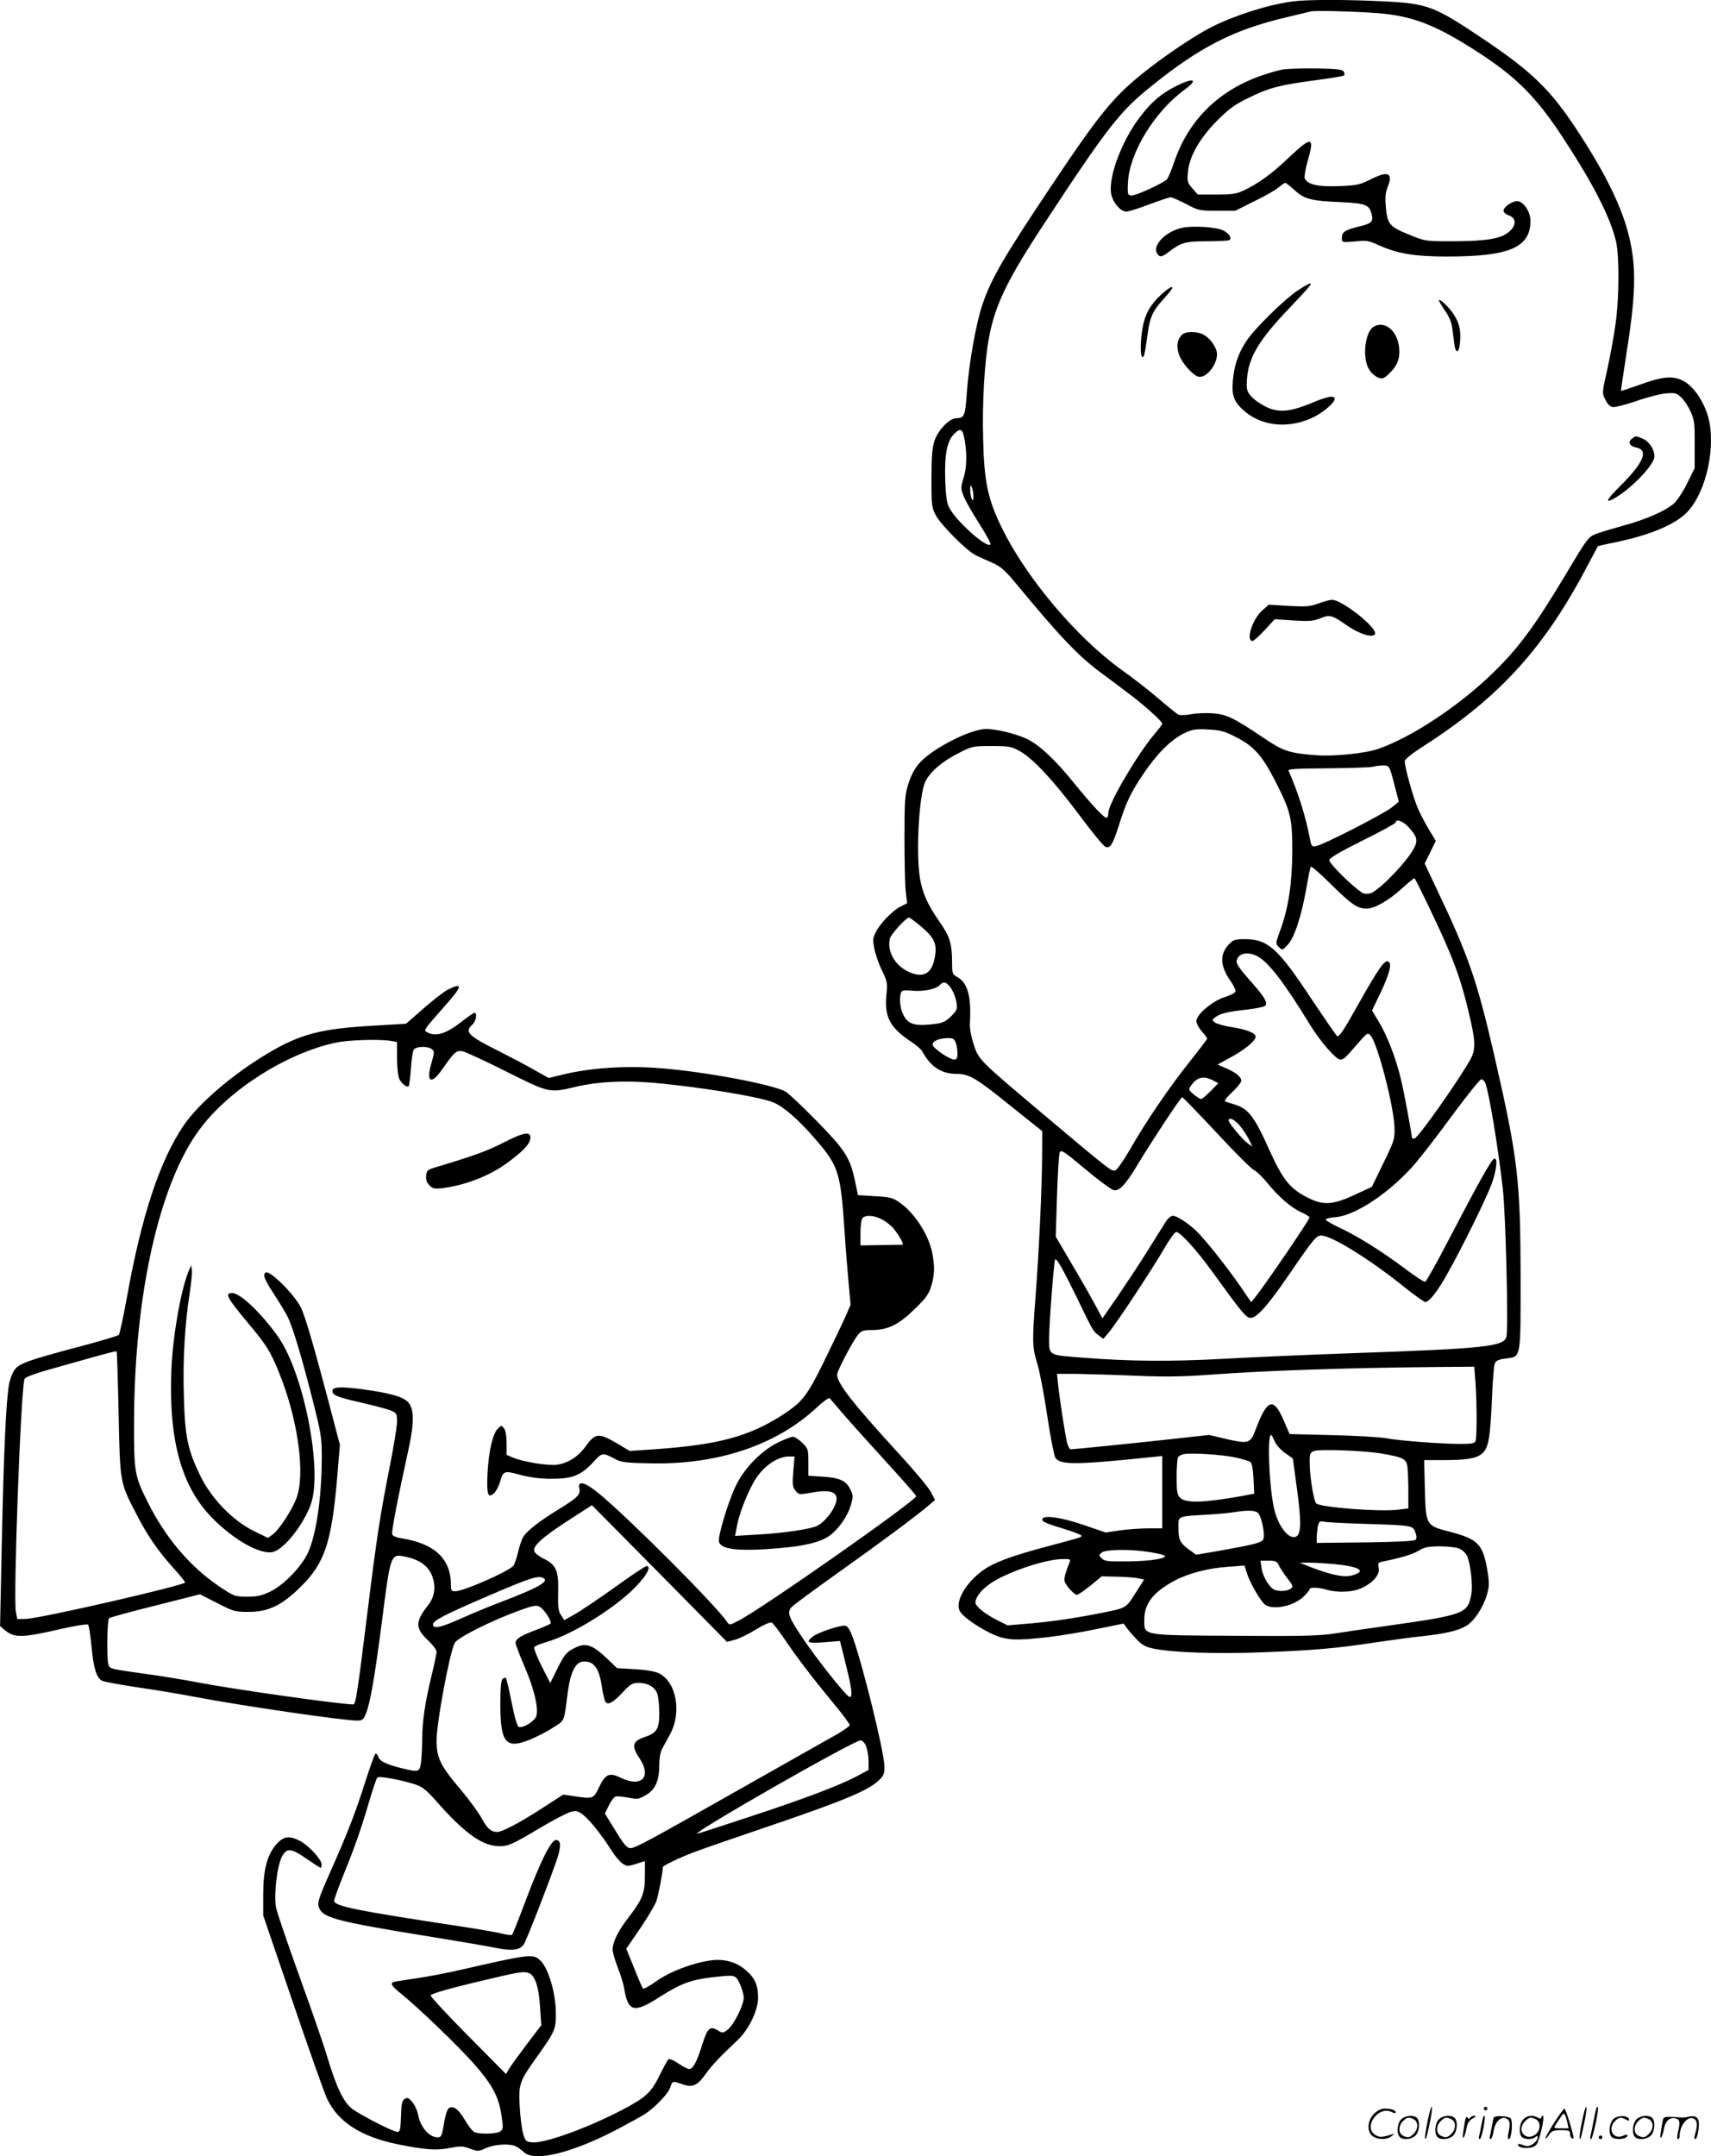 <svg version="1.0" xmlns="http://www.w3.org/2000/svg"
  viewBox="0 0 952.536 1200.313"
 preserveAspectRatio="xMidYMid meet">
<g transform="translate(0.038,1200.807) scale(0.1,-0.1)"
fill="#000000" stroke="none">
<path d="M7195 12000 c-134 -18 -315 -75 -448 -141 -97 -49 -274 -168 -394
-266 -155 -125 -239 -228 -492 -607 -273 -408 -343 -528 -392 -673 -36 -106
-75 -325 -87 -492 -9 -129 -14 -141 -59 -141 -37 0 -100 -65 -120 -123 -14
-41 -17 -85 -18 -212 0 -150 2 -163 24 -205 28 -53 172 -198 221 -222 19 -10
60 -28 92 -42 46 -20 69 -39 125 -106 256 -309 352 -410 479 -505 41 -30 109
-81 151 -113 86 -63 193 -160 193 -172 0 -5 -19 -30 -42 -57 -92 -107 -258
-388 -258 -439 0 -13 -4 -25 -8 -28 -11 -7 -79 65 -184 194 -105 130 -191 210
-260 244 -57 28 -171 56 -228 56 -88 0 -300 -109 -371 -189 -27 -30 -47 -68
-62 -115 -20 -65 -22 -91 -22 -306 0 -129 3 -263 7 -297 l8 -63 -38 -19 c-45
-23 -116 -97 -139 -146 -15 -31 -15 -43 -5 -91 6 -31 25 -85 42 -119 29 -60
31 -68 24 -139 -11 -121 21 -180 141 -259 27 -18 53 -41 59 -52 47 -86 105
-124 190 -125 71 0 109 -22 304 -180 l174 -139 -1 -153 c-2 -188 -17 -509 -36
-763 -20 -255 -19 -287 10 -380 13 -44 38 -174 55 -290 17 -115 38 -220 45
-232 27 -41 116 -40 538 4 l57 6 0 -202 0 -201 -77 0 c-42 0 -113 -5 -157 -11
l-81 -12 -120 41 c-124 43 -224 57 -232 35 -5 -15 12 -23 130 -59 48 -15 87
-30 87 -35 0 -9 3 -8 -188 -59 -201 -53 -302 -91 -362 -135 -92 -67 -150 -166
-130 -219 11 -30 79 -81 167 -126 47 -24 81 -34 131 -38 83 -5 283 19 474 59
l143 29 15 -21 c8 -12 33 -41 55 -64 32 -34 51 -45 95 -54 102 -22 350 -31
603 -21 292 11 418 22 632 55 88 13 207 29 265 35 122 13 197 30 242 57 43 25
94 101 115 172 14 48 14 66 4 131 -26 154 -51 180 -217 223 -125 32 -127 35
-132 237 l-4 160 113 0 c196 1 233 20 249 131 6 35 13 136 16 224 4 88 10 170
15 181 6 17 19 24 58 29 90 12 86 -11 86 454 -1 540 -15 662 -146 1231 -96
418 -143 556 -323 933 l-65 138 31 63 31 63 -37 61 c-20 33 -48 86 -62 118
-26 58 -74 230 -74 264 0 12 39 43 113 90 418 270 666 544 905 1000 31 58 56
106 57 107 1 2 46 12 101 23 188 39 330 98 396 167 109 113 164 375 115 538
-27 87 -82 165 -137 193 -58 30 -114 25 -246 -23 -53 -19 -98 -34 -100 -33 -1
2 11 82 26 180 56 349 61 500 20 675 -39 165 -132 356 -295 603 -142 216 -247
318 -500 489 -294 198 -323 209 -580 222 -213 10 -417 10 -500 -1z m525 -70
c175 -22 301 -76 539 -233 190 -127 296 -235 433 -442 173 -262 271 -452 304
-590 19 -81 18 -315 -2 -457 -8 -62 -29 -175 -45 -250 -31 -137 -31 -138 -12
-175 12 -25 26 -39 41 -41 13 -2 71 13 130 33 59 21 133 40 165 43 53 4 60 3
87 -23 16 -15 39 -50 52 -79 20 -45 23 -66 22 -182 l0 -132 -42 -85 c-23 -47
-57 -98 -75 -113 -49 -42 -160 -90 -284 -123 -61 -17 -128 -37 -150 -46 -42
-17 -46 -22 -176 -240 -166 -276 -254 -395 -397 -534 -188 -183 -453 -358
-638 -422 -72 -25 -249 -43 -347 -35 -151 12 -182 23 -290 96 -166 112 -208
132 -283 137 -37 3 -92 1 -122 -5 -31 -6 -62 -6 -71 -2 -8 5 -56 43 -105 85
-49 43 -143 116 -209 163 -253 182 -534 515 -670 796 -76 155 -97 256 -102
489 -6 207 8 437 33 568 34 181 102 321 308 634 356 542 421 624 601 768 271
218 459 312 755 381 58 14 114 27 125 30 30 8 328 -2 425 -14z m-2349 -2377
c13 -78 10 -153 -8 -209 -15 -49 -15 -56 1 -97 9 -24 48 -93 86 -152 38 -60
67 -112 64 -117 -17 -27 -190 127 -230 204 -13 24 -19 65 -22 148 -5 146 9
223 50 263 36 36 48 28 59 -40z m48 -308 c1 -23 -2 -26 -9 -15 -5 8 -9 31 -9
50 0 29 2 31 9 15 5 -11 9 -33 9 -50z m1459 -1339 c101 -51 147 -102 219 -242
88 -172 97 -208 97 -394 -1 -179 -21 -313 -65 -435 -29 -79 -29 -79 -10 -99
20 -19 20 -19 49 12 37 39 75 154 103 308 11 66 23 123 26 127 3 5 56 -41 117
-102 112 -110 143 -131 195 -131 43 0 123 46 195 112 37 33 68 59 70 57 11
-11 130 -260 173 -359 60 -137 94 -239 127 -379 40 -163 42 -209 16 -262 -52
-100 -297 -449 -316 -449 -8 0 -14 1 -14 3 0 19 -45 262 -60 322 -27 117 -76
244 -122 321 l-40 67 46 96 c51 107 66 164 45 176 -20 13 -56 -39 -169 -240
-82 -147 -106 -182 -117 -174 -7 6 -69 97 -139 201 -189 287 -245 337 -372
338 -58 0 -66 -3 -92 -30 -52 -56 -48 -122 13 -207 16 -23 27 -48 24 -55 -2
-8 -30 -21 -60 -31 -68 -21 -157 -97 -157 -133 0 -13 14 -39 30 -57 17 -19 30
-37 30 -41 0 -3 -44 -61 -98 -129 -113 -142 -245 -335 -334 -492 -37 -63 -71
-111 -81 -113 -21 -4 -36 7 -387 303 -372 313 -372 313 -400 400 -14 42 -22
88 -21 115 9 147 -11 225 -68 258 -30 16 -31 20 -31 87 -1 102 -13 140 -70
222 -66 94 -96 162 -109 243 -23 142 -5 464 30 537 27 55 94 113 188 160 72
37 78 38 180 38 98 0 110 -2 159 -29 73 -41 186 -162 331 -356 67 -91 132
-169 143 -175 28 -13 42 10 77 120 41 129 64 178 136 285 74 111 154 191 227
226 46 22 63 25 133 21 68 -3 91 -9 153 -41z m883 -261 l26 -100 -41 -33 c-46
-36 -377 -206 -419 -214 -25 -5 -27 -2 -37 51 -23 119 -65 252 -117 369 -4 9
44 12 218 13 123 1 238 5 254 9 17 5 44 7 60 7 29 -2 31 -4 56 -102z m76 -237
c48 -52 56 -72 40 -111 -27 -64 -175 -224 -239 -258 -11 -6 -31 -8 -45 -5 -31
8 -193 163 -193 186 0 11 55 44 185 109 102 50 185 96 185 101 0 21 38 8 67
-22z m-2709 -558 c70 -59 87 -93 78 -157 -14 -105 -64 -135 -152 -93 -75 37
-117 115 -100 184 6 24 90 116 106 116 4 0 35 -22 68 -50z m1871 -165 c61 -31
149 -145 292 -379 58 -95 146 -196 169 -196 21 0 27 6 94 84 59 67 60 68 77
48 40 -50 129 -395 132 -512 2 -62 -2 -74 -62 -197 l-64 -132 -91 -42 c-130
-61 -181 -63 -276 -13 -91 48 -131 99 -204 261 -84 187 -116 229 -194 253 -20
6 -43 13 -51 16 -8 3 5 21 38 52 28 26 51 55 51 63 0 22 -27 45 -84 70 l-48
21 73 40 c77 41 139 93 139 115 0 20 -49 40 -132 53 -43 7 -86 19 -95 26 -17
13 -17 15 2 29 26 21 73 32 178 43 49 6 94 15 100 21 15 15 -1 45 -61 114 -98
111 -107 125 -92 152 16 29 64 34 109 10z m-1710 -171 c25 -32 44 -98 36 -124
-3 -10 -21 -32 -40 -48 -28 -26 -45 -31 -108 -37 -90 -9 -124 4 -149 55 -18
34 -23 94 -12 123 4 12 18 14 62 10 62 -6 135 9 154 32 19 21 34 18 57 -11z
m31 -310 c6 -14 10 -41 10 -60 0 -27 -4 -34 -19 -34 -25 0 -115 61 -119 81 -4
20 33 37 81 38 31 1 39 -3 47 -25z m1432 -210 l30 -16 -43 -44 c-24 -24 -47
-44 -51 -44 -15 0 -68 43 -68 54 0 6 11 24 25 39 29 31 62 34 107 11z m1517
-16 c21 -56 71 -358 97 -588 16 -140 32 -778 20 -823 -13 -55 -116 -66 -861
-92 -231 -8 -550 -22 -710 -31 -294 -16 -525 -15 -798 7 -181 14 -177 11 -177
106 1 92 27 433 34 440 8 8 42 -52 118 -207 94 -195 93 -192 123 -215 l27 -20
30 35 c42 49 245 357 309 468 29 50 59 92 67 92 21 0 111 -98 193 -211 173
-239 194 -264 218 -267 33 -5 96 64 215 238 139 203 154 220 181 220 57 0 264
-128 453 -279 62 -50 119 -91 127 -91 21 0 69 61 122 157 81 142 218 422 247
501 28 79 35 146 14 140 -16 -5 -88 -135 -251 -447 -67 -129 -127 -237 -133
-238 -7 -2 -56 30 -110 71 -126 94 -256 177 -361 227 -46 21 -83 43 -83 48 0
5 24 11 53 13 114 9 310 141 447 301 38 45 134 169 211 275 78 105 148 192
155 192 8 0 18 -10 23 -22z m-1499 -273 c99 -107 194 -202 210 -210 16 -8 50
-41 75 -72 63 -78 134 -139 190 -164 25 -11 45 -24 45 -28 0 -13 -251 -381
-306 -449 l-19 -23 -60 88 c-70 102 -198 264 -247 310 -47 44 -107 83 -129 83
-11 0 -29 -16 -42 -37 -13 -21 -59 -94 -102 -163 -43 -69 -117 -180 -163 -248
l-85 -123 -42 78 c-23 43 -81 145 -130 227 l-88 150 7 223 c4 123 10 233 15
244 7 19 19 12 141 -90 74 -62 146 -115 159 -118 32 -8 69 32 140 152 75 124
234 365 242 365 4 0 89 -88 189 -195z m129 40 c17 -20 40 -54 52 -77 l21 -42
-23 15 c-28 18 -109 115 -109 129 0 21 29 8 59 -25z m1315 -1437 c8 -115 8
-301 0 -322 -5 -13 -22 -16 -83 -16 -108 0 -345 18 -416 32 -33 6 -167 14
-298 17 l-238 6 -32 74 c-58 135 -93 123 -159 -54 -28 -73 -39 -76 -168 -46
l-89 21 -228 -25 c-219 -24 -527 -55 -544 -55 -4 0 -12 15 -18 33 -9 30 -46
267 -53 350 l-4 37 106 0 c58 -1 204 -5 324 -10 167 -7 267 -6 415 5 330 24
747 38 1247 43 l231 2 7 -92z m-1119 -322 c8 -19 34 -49 58 -66 l44 -31 22
-162 c25 -181 25 -254 -1 -271 -41 -25 -105 56 -127 161 -27 129 -37 403 -15
403 3 0 11 -15 19 -34z m605 -71 c108 -19 126 -28 134 -65 3 -18 6 -79 6 -136
l0 -103 -56 -7 c-104 -13 -435 13 -457 35 -14 14 -36 150 -36 224 -1 50 2 59
22 67 29 13 288 3 387 -15z m-820 -21 c36 -8 71 -19 79 -23 10 -7 16 -35 19
-94 l4 -84 -63 -12 c-219 -39 -318 -42 -349 -11 -17 17 -20 33 -20 118 0 53 4
102 8 108 4 7 18 14 32 17 41 9 220 -3 290 -19z m123 -308 c22 -22 42 -132 28
-150 -14 -17 -59 -28 -239 -60 l-133 -23 -39 28 c-51 37 -60 56 -60 123 0 66
-8 62 155 72 61 3 130 10 155 14 73 12 118 11 133 -4z m597 -61 c261 -8 266
-9 279 -47 8 -22 8 -35 1 -42 -7 -7 -108 -12 -280 -14 l-270 -3 0 29 c0 16 3
44 6 62 7 30 9 32 43 26 20 -3 119 -8 221 -11z m519 -136 c18 -6 38 -24 47
-40 19 -39 34 -164 25 -214 -21 -111 -33 -116 -486 -180 -99 -14 -225 -32
-280 -41 -81 -12 -184 -15 -550 -12 -524 3 -505 0 -505 89 0 90 49 154 169
218 77 41 188 70 297 77 l92 7 12 -39 c18 -58 78 -161 103 -179 46 -32 160 -8
216 47 17 17 31 34 31 39 0 12 47 11 90 -1 65 -20 152 -16 203 9 64 31 100 75
92 112 -5 24 -3 29 17 33 108 22 171 41 204 61 32 20 53 24 115 25 42 0 90 -5
108 -11z m-1726 -20 c40 -6 79 -15 87 -19 28 -16 -74 -33 -202 -34 -110 -1
-130 1 -145 17 -17 18 -17 19 1 33 24 17 155 19 259 3z m-438 -56 c-24 -58
-34 -94 -28 -110 8 -24 54 -73 68 -73 6 0 40 23 75 51 l63 52 86 -2 c47 -1
100 -5 118 -9 l32 -7 -49 -77 c-54 -85 -48 -81 -205 -112 -144 -28 -268 -46
-388 -56 l-118 -10 -58 29 c-69 35 -121 77 -121 98 0 30 36 75 86 108 94 63
303 133 398 134 42 1 47 -1 41 -16z m1163 -17 c6 -13 27 -46 47 -72 35 -45 36
-49 18 -61 -10 -8 -36 -13 -58 -11 -33 3 -44 9 -68 44 -16 22 -31 59 -34 82
l-6 42 45 0 c38 0 47 -4 56 -24z m320 4 c133 -14 169 -38 92 -61 -45 -14 -115
0 -230 44 l-65 26 55 0 c30 0 97 -4 148 -9z M7135 11620 c-22 -4 -69 -18 -105
-30 -240 -81 -409 -244 -490 -474 -17 -50 -36 -97 -43 -105 -16 -20 -170 -91
-196 -91 -23 0 -25 5 -22 70 7 165 146 394 313 517 82 60 56 72 -45 22 -84
-43 -136 -87 -201 -172 -100 -131 -175 -329 -161 -424 7 -49 52 -103 85 -103
12 0 69 18 127 40 59 22 113 40 120 40 7 0 46 -17 85 -37 69 -37 75 -38 173
-38 l102 0 106 53 c58 28 119 63 135 77 17 14 33 25 37 25 4 0 27 -18 50 -39
55 -51 91 -61 254 -68 145 -7 163 -14 177 -68 10 -41 0 -51 -71 -68 -79 -20
-95 -30 -95 -64 0 -25 0 -25 73 -19 66 7 77 5 137 -23 101 -45 197 -61 375
-61 347 0 465 50 465 199 0 49 -37 105 -71 109 -28 3 -79 -31 -79 -54 0 -8 14
-20 30 -25 42 -15 42 -57 0 -92 -45 -38 -125 -51 -305 -52 -159 0 -161 0 -244
34 -115 46 -127 60 -136 152 -5 58 -3 83 10 116 32 80 2 92 -98 41 -56 -28
-73 -32 -172 -36 -118 -5 -178 9 -192 44 -3 9 4 50 15 90 42 143 26 147 -101
27 -96 -92 -175 -149 -255 -186 -39 -18 -65 -22 -150 -22 l-104 0 -30 34 c-28
32 -30 38 -25 92 8 86 64 186 162 285 66 66 97 89 175 127 116 57 170 71 370
98 85 11 158 23 162 27 4 4 3 14 -2 22 -7 12 -39 15 -157 17 -81 1 -166 -2
-188 -7z M6581 10740 c-89 -19 -165 -95 -141 -140 14 -26 26 -25 64 4 72 55
94 61 218 61 64 0 120 3 123 7 13 13 -3 36 -35 53 -37 19 -168 28 -229 15z
M7224 10391 c-76 -51 -240 -212 -286 -282 -45 -68 -68 -136 -75 -221 -7 -83 5
-116 64 -168 100 -87 252 -100 388 -33 55 28 115 80 115 100 0 22 -41 15 -130
-23 -119 -49 -183 -55 -254 -20 -30 15 -67 41 -82 59 -24 29 -26 37 -22 98 9
118 66 214 233 389 113 119 131 140 118 140 -6 0 -37 -18 -69 -39z M6464
10368 c-59 -54 -90 -109 -103 -182 -14 -74 -14 -166 -1 -166 9 0 12 11 30 138
12 85 27 118 79 176 56 63 65 76 52 76 -6 0 -32 -19 -57 -42z M8010 10335 c0
-3 15 -28 34 -56 22 -31 37 -67 40 -94 3 -25 9 -66 12 -91 7 -60 28 -53 32 12
5 69 -4 105 -39 157 -26 39 -79 88 -79 72z M7647 10189 c-50 -29 -65 -179 -24
-240 12 -19 35 -38 50 -43 23 -8 31 -6 58 20 42 40 59 75 59 124 0 106 -75
179 -143 139z M6578 10143 c-25 -29 -30 -59 -16 -105 15 -50 85 -128 116 -128
50 0 108 88 95 142 -9 35 -42 77 -73 93 -40 21 -103 19 -122 -2z M9085 9566
c-25 -18 -14 -42 23 -49 72 -14 42 -85 -89 -215 -81 -80 -89 -103 -20 -61 93
57 211 183 211 226 0 40 -29 84 -65 99 -42 17 -37 17 -60 0z M7340 8649 c-48
-18 -70 -19 -166 -14 l-111 7 -36 -32 c-55 -48 -94 -170 -54 -170 6 0 36 27
67 60 l56 61 104 -7 c85 -5 112 -3 144 10 57 24 71 21 150 -35 72 -50 146 -74
160 -51 19 31 -185 194 -241 191 -10 0 -43 -9 -73 -20z M2495 6500 c-23 -11
-84 -59 -138 -106 l-97 -85 -172 -10 c-302 -17 -415 -46 -598 -155 -196 -117
-385 -279 -468 -401 -133 -197 -234 -500 -316 -958 -20 -109 -40 -203 -45
-208 -5 -5 -91 -31 -192 -58 -302 -80 -357 -99 -384 -131 -13 -15 -28 -51 -34
-80 -17 -86 -30 -362 -41 -872 l-10 -480 27 -23 c54 -44 96 -43 321 9 74 17
138 26 142 22 5 -5 13 -59 19 -121 11 -120 28 -175 58 -191 11 -6 100 -22 198
-37 99 -14 247 -39 330 -55 247 -47 815 -130 892 -130 30 0 36 5 49 37 24 56
49 201 89 508 50 391 48 385 137 366 76 -17 122 -51 143 -105 23 -60 15 -117
-23 -165 -71 -89 -71 -127 -2 -192 28 -26 50 -55 50 -66 0 -10 -13 -72 -29
-138 -35 -144 -51 -252 -51 -348 0 -40 -3 -96 -6 -124 -8 -62 -10 -62 -113
-37 -83 21 -118 38 -126 64 -4 11 -11 18 -16 15 -4 -3 -29 -72 -55 -153 -54
-171 -99 -287 -195 -503 -71 -161 -76 -177 -59 -210 26 -48 118 -71 566 -144
187 -30 374 -62 417 -71 89 -18 131 -12 153 21 15 23 131 320 180 460 29 82
28 120 -1 120 -28 0 -86 -117 -170 -340 -37 -99 -71 -183 -74 -187 -3 -4 -31
-1 -61 7 -30 7 -131 25 -225 39 -587 89 -705 113 -705 143 0 9 23 73 51 142
66 163 99 258 144 411 20 69 41 129 45 133 9 10 137 -14 213 -39 38 -13 61
-31 115 -92 148 -169 245 -241 332 -250 62 -6 83 3 247 101 73 43 149 83 168
88 32 9 40 7 70 -15 37 -29 102 -109 158 -198 20 -31 48 -65 62 -74 25 -16 30
-16 76 -2 l49 16 0 -81 c0 -97 -14 -132 -89 -230 -60 -77 -90 -139 -91 -180 0
-16 13 -61 28 -100 16 -40 32 -92 36 -115 21 -134 54 -143 196 -52 115 74 176
97 288 110 138 16 135 16 160 -35 12 -25 22 -60 22 -78 0 -41 -57 -155 -91
-179 -24 -18 -27 -19 -56 -1 -43 24 -55 11 -87 -90 -27 -87 -49 -127 -70 -127
-7 0 -34 14 -60 31 -27 19 -51 28 -56 23 -5 -5 -27 -46 -49 -90 -47 -96 -76
-122 -209 -192 -192 -100 -429 -186 -498 -180 -36 3 -39 6 -52 48 -7 25 -16
92 -19 150 -7 127 -2 141 95 277 104 146 107 154 106 253 -2 106 -41 239 -84
282 -41 41 -53 40 -430 -46 -85 -20 -207 -43 -270 -52 -63 -9 -118 -18 -122
-20 -16 -10 -6 -24 50 -69 96 -78 321 -295 403 -389 100 -114 135 -181 150
-281 11 -72 10 -79 -6 -92 -22 -15 -118 -17 -146 -3 -11 6 -33 36 -51 66 -34
60 -68 85 -91 65 -8 -6 -20 -45 -26 -86 -11 -68 -15 -75 -35 -75 -48 0 -97 58
-110 130 -3 19 -17 49 -30 65 -21 25 -28 28 -43 19 -15 -9 -19 -27 -21 -98 -2
-71 -6 -86 -19 -86 -24 0 -217 99 -257 132 -45 37 -85 121 -132 278 -20 69
-91 273 -157 455 -65 181 -124 353 -130 382 -14 64 4 229 31 283 26 53 53 51
139 -10 40 -27 75 -50 78 -50 3 0 5 9 5 20 0 27 -74 107 -122 131 -59 30 -91
25 -131 -21 -51 -60 -72 -141 -72 -280 l0 -115 164 -480 c90 -264 176 -508
192 -541 61 -129 189 -211 394 -253 153 -31 216 -35 290 -20 58 11 71 11 111
-4 44 -16 48 -16 89 3 49 22 134 27 168 9 12 -6 32 -21 45 -33 60 -54 270 -2
521 130 69 37 140 75 156 87 56 38 125 111 136 144 12 38 12 38 69 18 55 -20
83 -7 130 60 33 46 74 90 178 188 61 58 112 165 112 234 0 71 -18 111 -70 155
-51 44 -119 63 -192 53 -99 -13 -229 -62 -303 -115 -38 -27 -72 -46 -76 -42
-3 4 -26 55 -49 114 l-44 108 77 112 c42 62 83 131 91 154 11 32 36 162 36
188 0 9 97 55 183 87 45 17 219 77 387 134 450 153 583 209 640 270 21 22 25
35 23 76 -4 85 -119 553 -175 710 -16 43 -29 65 -42 67 -25 5 -152 -37 -181
-60 -42 -33 -31 -39 63 -32 l88 7 32 -129 c35 -139 40 -188 20 -182 -20 7
-182 211 -259 326 -80 119 -89 144 -63 173 9 11 126 97 258 191 245 174 443
322 506 376 l35 30 -23 44 c-12 24 -90 118 -173 208 -262 286 -349 397 -349
446 0 20 84 181 115 220 20 25 28 28 86 28 85 2 144 31 235 121 59 57 75 80
88 124 19 63 20 107 6 182 -18 99 -97 222 -178 280 -42 30 -54 33 -140 38
l-96 6 -17 81 c-27 128 -55 170 -212 331 -77 79 -155 152 -172 163 -65 40
-458 114 -706 132 -185 14 -370 2 -520 -32 l-95 -23 -80 45 c-43 25 -131 71
-194 103 -176 88 -196 108 -150 150 20 18 28 65 11 65 -5 0 -35 -21 -67 -46
-89 -70 -147 -89 -195 -63 -23 12 -26 7 103 154 92 103 95 126 13 85z m-322
-286 l37 -7 0 -91 c0 -52 6 -101 13 -115 13 -26 43 -49 52 -39 3 3 8 45 12 94
3 49 10 97 15 107 10 20 75 24 101 5 16 -12 16 -17 -3 -83 -29 -103 1 -117 62
-29 67 96 78 106 112 100 17 -3 127 -54 244 -113 240 -120 239 -120 387 -85
123 29 264 36 425 23 257 -22 604 -79 678 -111 57 -25 139 -97 228 -200 132
-152 143 -185 165 -510 6 -96 17 -228 23 -295 l11 -120 -28 -65 c-16 -36 -69
-146 -117 -245 -97 -198 -122 -230 -233 -303 -188 -121 -358 -167 -717 -192
l-135 -9 -65 39 c-109 64 -125 63 -182 -16 -39 -55 -98 -92 -159 -100 -50 -6
-185 16 -241 39 l-38 16 0 64 c0 39 -5 70 -14 83 -15 19 -15 19 -35 -1 -28
-28 -50 -121 -57 -244 -6 -121 2 -147 35 -116 12 10 26 37 33 59 19 67 23 69
113 44 53 -14 111 -22 170 -22 118 -1 166 17 234 89 55 60 53 59 131 18 28
-15 64 -19 187 -21 378 -9 705 101 930 311 36 34 67 56 72 51 5 -5 37 -43 72
-84 35 -41 142 -160 236 -263 95 -104 173 -192 173 -198 0 -24 -863 -630 -991
-694 -48 -25 -48 -25 -62 -5 -69 99 -547 577 -714 715 -77 63 -119 74 -108 27
7 -35 -9 -51 -125 -122 -97 -60 -164 -112 -186 -145 -9 -13 -22 -52 -30 -86
-8 -35 -20 -69 -26 -77 -27 -32 -277 -142 -323 -142 -22 0 -25 4 -25 36 0 145
-92 231 -278 259 -24 4 -46 13 -49 21 -5 14 29 192 93 484 31 143 29 220 -7
255 -29 29 -106 50 -257 70 -116 15 -162 13 -162 -10 0 -24 28 -35 161 -65 74
-17 149 -37 167 -45 29 -13 32 -18 32 -61 0 -25 -18 -136 -40 -247 -55 -278
-73 -396 -125 -817 -56 -452 -65 -510 -79 -510 -70 0 -651 82 -852 120 -83 16
-220 39 -305 50 -204 29 -197 27 -206 53 -10 28 -7 247 4 257 4 4 120 36 257
70 l249 63 96 -49 c91 -47 100 -49 176 -49 109 0 185 37 289 140 133 131 171
245 202 599 l16 191 -71 270 c-78 295 -126 456 -147 496 -38 74 -172 207 -195
193 -18 -11 -8 -38 46 -120 30 -46 63 -101 74 -122 29 -57 77 -216 137 -451
52 -205 55 -220 55 -341 -1 -224 -31 -427 -78 -528 -36 -76 -131 -175 -205
-212 -51 -25 -73 -30 -132 -30 -70 0 -72 1 -156 57 -163 110 -299 271 -398
469 -74 148 -77 166 -76 459 3 700 141 1315 365 1616 162 220 485 425 759 483
68 15 238 20 303 10z m2736 -994 c21 -10 50 -33 65 -51 32 -38 60 -89 49 -90
-5 0 -59 -1 -120 -2 l-113 -2 0 71 c0 41 5 75 12 82 18 18 64 15 107 -8z
m-4249 -1082 c8 -386 7 -381 97 -555 61 -119 118 -203 202 -297 39 -43 71 -82
71 -87 0 -16 -803 -200 -885 -203 l-49 -1 -8 40 c-15 77 27 1230 48 1296 3 12
65 34 222 77 262 74 286 80 291 76 2 -2 7 -157 11 -346z m3431 -1258 c24 6 77
32 117 57 40 25 79 42 87 39 7 -2 42 -47 76 -98 66 -98 153 -212 281 -367 43
-52 78 -100 78 -106 0 -6 -33 -29 -72 -52 -40 -22 -255 -144 -478 -270 -575
-326 -643 -363 -671 -363 -20 1 -35 19 -83 97 l-59 96 22 44 c11 24 28 46 37
50 8 3 40 0 71 -6 53 -10 59 -9 98 14 53 30 75 81 75 168 0 40 6 73 18 94 9
17 27 50 40 73 69 123 38 297 -62 344 -21 10 -73 19 -133 22 l-98 6 -50 48
c-93 88 -127 98 -200 57 -33 -18 -48 -38 -81 -105 l-41 -83 -48 94 c-26 52
-45 100 -41 106 4 6 33 18 64 27 133 38 340 161 469 278 80 73 126 146 92 146
-7 0 -87 -53 -178 -119 -91 -65 -192 -133 -223 -150 l-57 -32 -18 28 c-15 22
-18 45 -16 128 3 120 -11 153 -82 187 -25 12 -48 31 -51 41 -9 29 47 79 194
174 l127 82 376 -380 376 -381 44 12z m-1064 342 c29 -18 -35 -54 -226 -127
-69 -26 -173 -69 -233 -96 -111 -50 -158 -61 -158 -34 0 21 61 53 305 158 241
104 283 117 312 99z m-15 -164 c27 -23 61 -79 52 -88 -5 -5 -40 -20 -79 -35
-86 -32 -115 -50 -115 -73 0 -9 23 -69 50 -132 52 -120 78 -226 66 -273 -7
-29 -74 -71 -99 -62 -8 4 -23 54 -39 136 -14 72 -29 133 -32 136 -4 4 -12 1
-19 -6 -8 -8 -12 -52 -12 -144 1 -215 32 -249 172 -190 37 16 94 45 125 66 63
40 57 27 78 192 14 109 42 168 82 173 61 7 93 -33 108 -138 6 -40 15 -79 21
-87 15 -18 43 -2 100 59 38 41 51 48 83 48 51 0 92 -23 105 -61 6 -18 11 -67
11 -109 0 -86 -14 -109 -80 -131 -70 -24 -77 -49 -30 -119 69 -104 11 -164
-103 -109 -65 32 -87 22 -122 -51 -32 -67 -32 -67 -145 -50 l-55 8 -108 -70
c-129 -84 -231 -138 -258 -138 -36 0 -57 19 -89 78 -17 31 -69 102 -115 157
-114 134 -135 177 -135 275 0 98 73 489 101 542 17 31 209 127 369 184 75 27
91 29 112 12z m1809 -770 c7 -18 14 -55 14 -83 l0 -50 -60 -32 c-96 -52 -299
-129 -604 -229 -157 -52 -287 -94 -290 -94 -36 1 872 520 910 520 9 0 23 -14
30 -32z m-1876 -1264 c33 -13 55 -79 61 -187 l7 -103 -80 -105 c-43 -57 -87
-118 -98 -135 l-18 -32 -214 216 c-117 118 -210 219 -206 223 13 11 101 37
253 73 238 57 264 62 295 50z M2800 5646 c-91 -46 -156 -70 -385 -139 -35 -10
-40 -16 -43 -44 -2 -22 3 -38 19 -54 18 -18 28 -20 73 -15 135 18 270 72 371
149 80 60 114 97 117 127 5 43 -36 36 -152 -24z M1051 4935 c-44 -105 -88
-354 -97 -545 -17 -394 54 -655 225 -830 125 -128 278 -212 345 -190 64 21
169 157 207 267 65 190 -40 725 -182 928 -92 131 -211 245 -257 245 -43 0 -30
-25 91 -170 100 -119 121 -153 169 -270 106 -260 149 -567 98 -702 -25 -66
-96 -175 -132 -202 l-27 -19 -78 38 c-117 58 -235 179 -297 305 -72 148 -87
221 -93 450 -6 202 6 401 33 572 8 54 14 110 12 125 l-4 28 -13 -30z M4331
3978 c-91 -44 -188 -143 -234 -239 -42 -86 -100 -277 -95 -311 6 -46 109 -58
338 -38 139 12 222 32 273 66 50 33 104 108 123 172 14 49 14 55 -3 90 -23 48
-60 64 -155 70 l-78 5 0 74 c0 72 -1 76 -34 109 -19 19 -42 34 -52 34 -11 0
-48 -15 -83 -32z m85 -161 c-6 -74 -4 -87 12 -107 19 -23 21 -23 90 -11 87 16
130 8 138 -24 10 -40 -51 -132 -107 -161 -36 -18 -188 -41 -340 -49 l-117 -7
10 53 c12 66 48 162 90 240 44 84 129 148 197 149 l34 0 -7 -83z M7946 194
c-10 -47 -15 -88 -12 -91 5 -6 9 7 30 110 7 37 10 67 6 67 -4 0 -15 -39 -24
-86z M8260 270 c0 -5 5 -10 10 -10 6 0 10 5 10 10 0 6 -4 10 -10 10 -5 0 -10
-4 -10 -10z M8806 194 c-10 -47 -15 -88 -12 -91 5 -6 9 7 30 110 7 37 10 67 6
67 -4 0 -15 -39 -24 -86z M8886 269 c-3 -8 -10 -41 -16 -74 -6 -33 -14 -68
-16 -77 -3 -10 -1 -18 3 -18 10 0 46 171 38 178 -2 3 -7 -1 -9 -9z M7649 241
c-38 -38 -41 -101 -7 -125 29 -20 79 -20 104 0 18 14 18 15 1 10 -53 -17 -69
-17 -92 -2 -69 45 21 166 94 126 12 -6 21 -7 21 -1 0 12 -25 21 -62 21 -19 0
-39 -10 -59 -29z M8650 189 c-28 -45 -49 -83 -47 -85 2 -3 12 7 21 21 14 21
24 25 66 25 43 0 50 -3 50 -19 0 -11 5 -23 10 -26 6 -3 10 -3 10 1 0 20 -44
164 -51 164 -4 0 -30 -37 -59 -81z m75 4 l7 -33 -42 0 c-42 0 -42 0 -28 23 8
12 21 32 29 44 15 25 22 18 34 -34z M7800 210 c-22 -22 -27 -79 -8 -98 19 -19
66 -14 88 8 22 22 27 79 8 98 -19 19 -66 14 -88 -8z m71 0 c25 -14 25 -54 -1
-80 -23 -23 -33 -24 -61 -10 -25 14 -25 54 1 80 23 23 33 24 61 10z M8010 210
c-22 -22 -27 -79 -8 -98 19 -19 66 -14 88 8 22 22 27 79 8 98 -19 19 -66 14
-88 -8z m71 0 c25 -14 25 -54 -1 -80 -23 -23 -33 -24 -61 -10 -25 14 -25 54 1
80 23 23 33 24 61 10z M8156 204 c-3 -16 -8 -47 -11 -69 -8 -51 10 -26 19 27
5 27 15 42 34 53 18 10 22 14 10 15 -9 0 -20 -5 -24 -11 -5 -8 -9 -8 -14 1 -5
8 -10 3 -14 -16z M8257 223 c-2 -4 -7 -26 -11 -48 -4 -22 -9 -48 -12 -57 -3
-10 -1 -18 4 -18 4 0 14 28 20 62 11 58 10 81 -1 61z M8315 220 c-1 -3 -5 -23
-9 -45 -4 -22 -9 -48 -12 -57 -3 -10 -1 -18 4 -18 5 0 13 20 17 45 7 53 44 87
74 68 17 -11 19 -28 8 -80 -4 -18 -3 -33 2 -33 16 0 24 99 11 115 -12 14 -87
18 -95 5z M8480 210 c-22 -22 -27 -79 -8 -98 7 -7 24 -12 38 -12 14 0 31 5 38
12 9 9 12 8 12 -5 0 -9 -12 -24 -26 -34 -21 -13 -32 -15 -55 -6 -16 6 -29 8
-29 3 0 -24 81 -27 102 -2 18 19 50 162 37 162 -5 0 -9 -5 -9 -10 0 -7 -6 -7
-19 0 -30 16 -59 12 -81 -10z m71 0 c29 -16 25 -65 -6 -86 -56 -37 -103 28
-55 76 23 23 33 24 61 10z M8981 211 c-23 -23 -28 -80 -9 -99 19 -19 88 -13
88 9 0 5 -11 4 -24 -2 -54 -25 -89 38 -46 81 23 23 33 24 62 9 16 -9 19 -8 16
3 -8 22 -64 22 -87 -1z M9110 210 c-22 -22 -27 -79 -8 -98 19 -19 66 -14 88 8
22 22 27 79 8 98 -19 19 -66 14 -88 -8z m71 0 c25 -14 25 -54 -1 -80 -23 -23
-33 -24 -61 -10 -25 14 -25 54 1 80 23 23 33 24 61 10z M9256 201 c-3 -14 -8
-44 -11 -66 -8 -51 10 -26 19 27 8 41 35 63 66 53 22 -7 24 -21 11 -77 -5 -22
-5 -38 0 -38 5 0 9 6 9 13 0 68 51 125 85 97 15 -13 15 -35 -1 -92 -3 -10 -1
-18 4 -18 6 0 13 23 17 50 9 63 -5 84 -49 76 -17 -4 -35 -6 -41 -6 -101 8
-104 7 -109 -19z M8900 110 c0 -5 5 -10 10 -10 6 0 10 5 10 10 0 6 -4 10 -10
10 -5 0 -10 -4 -10 -10z"/>
</g>
</svg>
